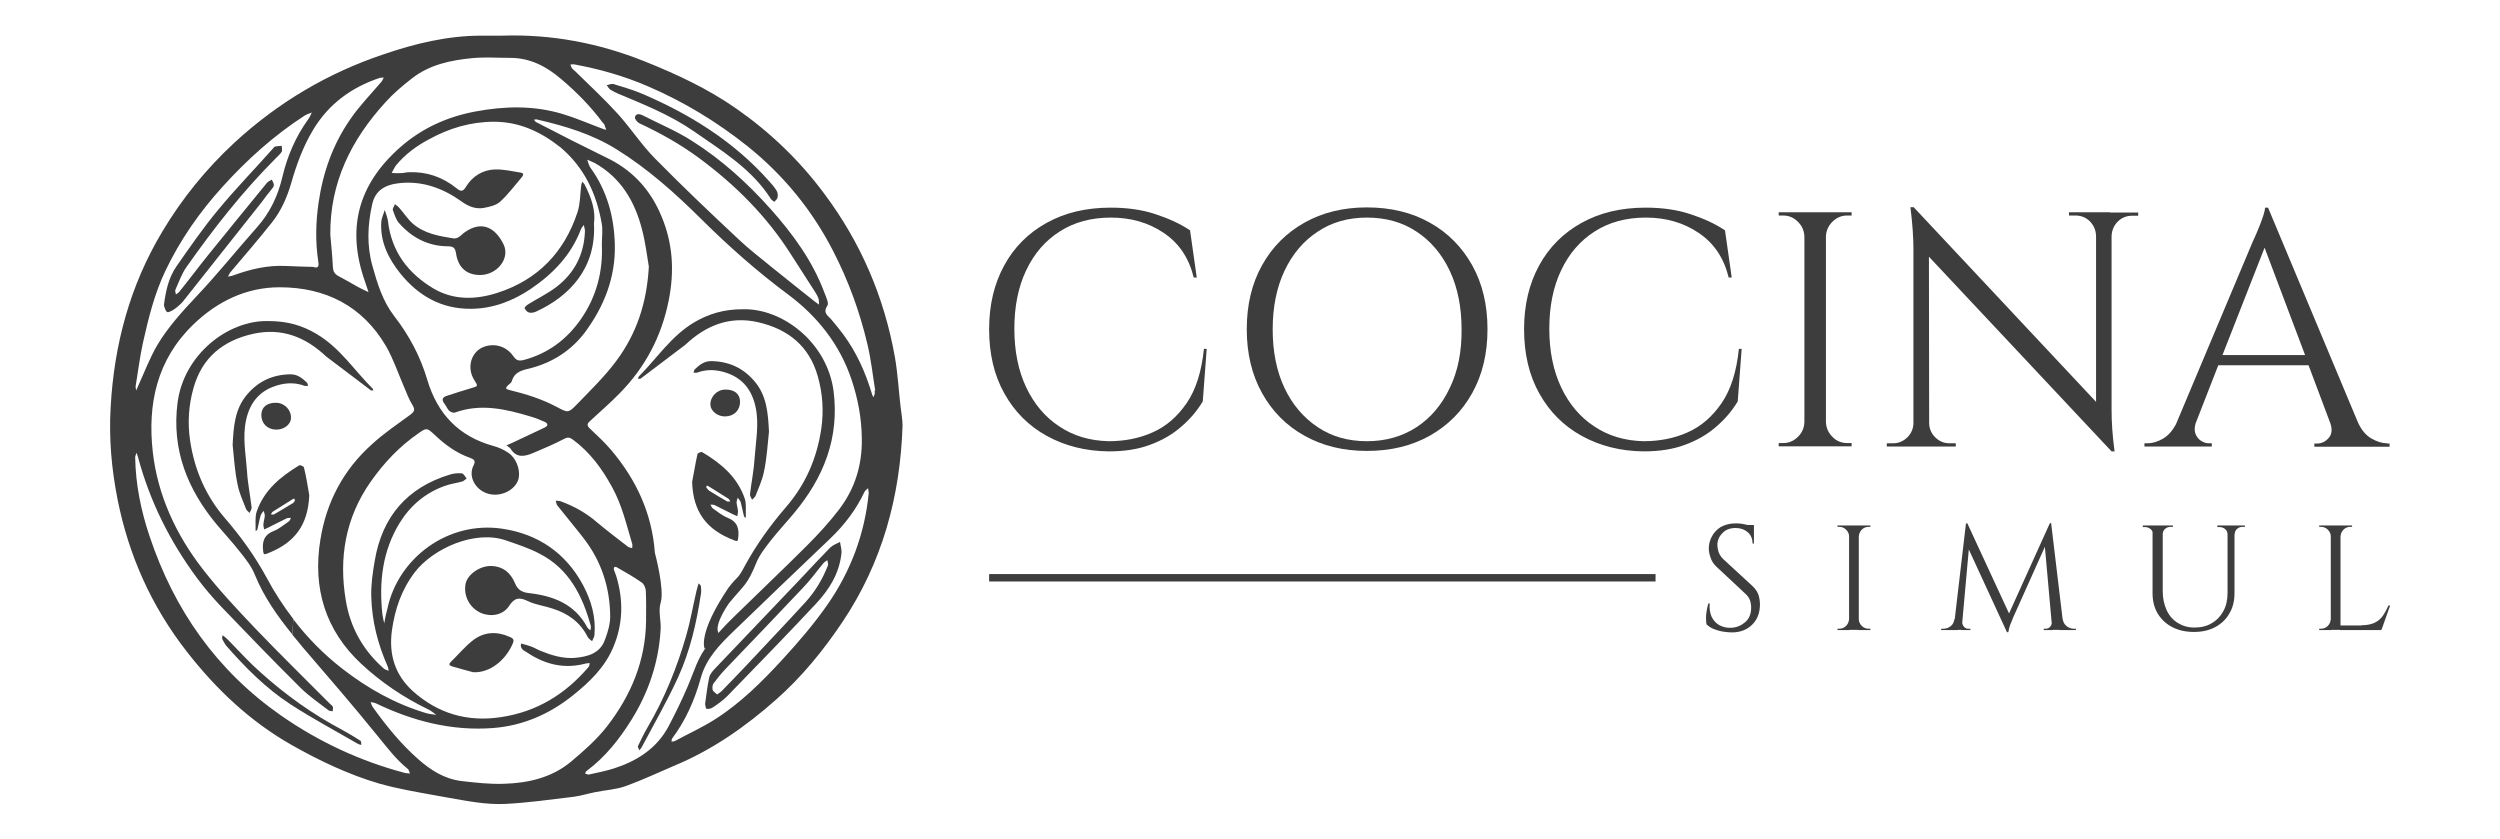 <?xml version="1.0" encoding="utf-8"?>
<!-- Generator: Adobe Illustrator 25.4.1, SVG Export Plug-In . SVG Version: 6.00 Build 0)  -->
<svg version="1.1" id="Capa_1" xmlns="http://www.w3.org/2000/svg" xmlns:xlink="http://www.w3.org/1999/xlink" x="0px" y="0px"
	 viewBox="0 0 1080 362.6" style="enable-background:new 0 0 1080 362.6;" xml:space="preserve">
<style type="text/css">
	.st0{fill:#3D3D3D;}
</style>
<g>
	<g>
		<path class="st0" d="M389,175.3c-0.8-7-1.2-14.1-2.4-21c-4.6-25.9-14.7-49.5-30.5-70.6c-10.6-14.3-23.3-26.5-37.9-36.7
			c-12.4-8.7-26-15-40-20.6c-19.6-7.8-40-11.7-61.2-11h-9c-14.6,0-28.7,3.4-42.4,8.1c-24.1,8.1-45.5,20.8-64.3,38.1
			C89.1,72.9,78.7,85.7,70.2,99.9c-14,23.3-20.9,48.8-22.4,76c-0.8,13.5,0.4,26.8,3,39.9c4.8,24.1,14.6,46.1,29.9,65.7
			c12.7,16.3,27.4,30.2,45.4,40.4c11.8,6.7,24.7,12.8,37.7,16.6c8.1,2.3,16.5,3.7,24.8,5.2c1.7,0.3,3.3,0.6,5,0.9
			c8.1,1.4,16.3,3.1,24.6,2.7c9.9-0.5,19.8-1.9,29.7-3.1c3.1-0.4,6.2-1.4,9.3-2c4.4-0.9,8.9-1.1,13.1-2.6c7.2-2.6,14.1-5.9,21.2-8.9
			c16.3-6.8,30.6-16.8,43.8-28.5c11.1-9.8,20.4-21.2,28.7-33.6c17.2-25.7,24.9-54.2,25.9-84.7C389.9,181,389.3,178.2,389,175.3z
			 M177.8,34c7.7-6.1,16.9-8,26.4-8.9c5.3-0.5,10.6-0.1,15.9-0.1c8.8-0.1,16,3.7,22.5,9.3c6.6,5.6,12.6,11.7,17.8,18.7
			c0.2,0.2,0.4,0.4,0.6,0.6c0.3,0.8,0.6,1.6,0.9,2.5c-0.7-0.2-1.5-0.4-2.2-0.7c-5.6-2.1-11.1-4.5-16.8-6.2c-12.4-3.7-25-3.4-37.7-1
			c-12.2,2.3-23.1,7.3-32.4,15.5c-18.4,16.3-23.1,35.4-15.1,58c0.5,1.5,1,3,1.5,4.5c-1.5-0.7-3-1.4-4.5-2.2
			c-2.9-1.6-5.7-3.3-8.6-4.8c-1.6-0.9-2.2-2-2.3-3.9c-0.2-4.6-0.7-9.2-1.1-13.9c-0.2-22.5,9-41,23.8-57.2
			C169.9,40.4,173.8,37.1,177.8,34z M265.6,105.5c-0.3-11.9-3.4-23.2-10.5-33c-0.7-1-1-2.3-1.4-3.5c1.1,0.5,2.2,0.9,3.2,1.4
			c11.4,6.4,17.4,16.7,20.5,28.9c1.5,5.8,2.2,11.8,2.9,15.9c-0.9,16.1-5.5,29.1-13.9,40.5c-5.1,6.9-11.3,12.9-17.3,19.1
			c-3.6,3.7-3.8,3.5-8.4,1.1c-6.5-3.5-13.5-5.7-20.6-7.4c-1.5-0.4-2-0.7-0.7-2c0.6-0.6,1.5-1.1,1.7-1.8c1.3-4.5,5-4.8,8.7-5.8
			c9.2-2.5,17-7.6,22.8-15.2C260.9,132.5,266,119.9,265.6,105.5z M259.9,96.3c0.6,3,0.1,6.3,0.1,9.4c0.5,11.6-2.3,22.4-9,32.1
			c-6.1,8.8-14.2,14.9-24.7,17.7c-2.4,0.6-3.3,0.1-4.6-1.7c-2.9-4.1-7.7-5.6-12.3-4.1c-5.8,1.9-8,9-4.5,14.5
			c1.7,2.7,1.7,2.6-1.4,3.5c-3.5,1-7,2.2-10.5,3.3c-1.8,0.6-2.4,1.6-1,3.4c0.8,1,1.2,2.2,2,3c0.6,0.6,1.9,1.1,2.6,0.8
			c11.1-4,21.8-1.5,32.5,1.7c2.1,0.6,4.1,1.4,6.1,2.3c1.4,0.6,1.9,1.6,0.1,2.5c-4.7,2.2-9.3,4.4-14,6.6c-0.8,0.4-1.7,0.7-2.5,1.1
			c0.6,0.5,1.4,0.9,1.8,1.5c2.6,4.1,6.1,3.3,9.7,1.8c4.5-1.9,9-3.8,13.4-6.1c1.7-0.9,2.5-0.6,3.9,0.4c7.3,5.4,12.5,12.5,16.8,20.4
			c4.3,7.7,6.2,16.2,8.7,24.5c0.2,0.6,0,1.3,0,1.9c-0.6-0.2-1.4-0.3-1.8-0.6c-4.4-3.4-8.9-6.8-13.2-10.4c-4.7-4.1-10-7.1-15.8-9.2
			c-0.7-0.3-1.5-0.2-2.2-0.3c0.2,0.7,0.2,1.6,0.7,2.1c3.7,4.7,7.6,9.3,11.3,14.1c7.7,9.9,11.4,21.3,11.5,33.8c0,3.3-1,6.7-2.2,9.9
			c-2.1,6.1-7.5,7.5-13.1,8c-5.1,0.4-10-1.1-14.7-3c-1.5-0.6-2.9-1.5-4.4-2c-1.3-0.5-2.7-0.8-4.1-1.2c-0.6,2.4,1.4,3.1,2.8,4
			c7.8,5.2,16.2,7.1,25.3,4.6c0.5-0.1,1-0.1,1.6-0.1c-0.2,0.6-0.2,1.3-0.6,1.7c-10,11.7-22.3,19.3-37.8,21.6
			c-14.4,2.2-27.1-1.5-37.9-11.1c-7.8-7-10.6-15.8-9.2-26.3c1.3-9.2,4.1-17.6,9.9-25.2c7.7-10.1,25.9-18.5,39.5-13.7
			c4.9,1.7,9.9,3.3,14.4,5.7c12.7,6.5,18.5,18.1,22.1,31.1c0.2,0.6-0.1,1.3-0.1,2c-0.5-0.4-1.1-0.7-1.4-1.3
			c-5.4-10.1-14.7-13.6-25.3-14.8c-2.6-0.3-4.7-1.2-5.9-4.2c-1.9-4.6-5.3-7.5-10.7-7.5c-4.8,0.1-10,3.8-10.7,7.9
			c-0.9,5.2,1.9,10.3,6.7,12.4c4.2,1.8,9.5,1,12.1-3c2.4-3.7,4.5-3.9,8.2-2.1c3.3,1.6,7.1,2,10.6,3.2c6.7,2.1,12,5.9,15.2,12.3
			c0.4,0.7,1.2,1.2,1.9,1.8c0.3-0.9,0.9-1.7,1-2.6c0.7-7.7-1.3-14.8-4.9-21.6c-7.5-14-19.5-22.1-34.9-24.4
			c-23.6-3.5-45,12.8-49.6,34.4c-0.2,0.8-0.4,1.6-0.6,2.4c-0.3,1.4-0.6,2.7-0.8,4.1c-0.3-1.3-0.6-2.6-0.8-3.9
			c-1.5-13.9,0-27.3,7.4-39.4c4.6-7.5,11.1-13.1,19.6-16.1c2.4-0.9,5-1.2,7.5-1.9c0.7-0.2,1.3-0.9,1.9-1.3c-0.7-0.8-1.3-2.1-2-2.2
			c-1.7-0.2-3.6,0-5.2,0.5c-18.5,5.6-29.3,18.2-32.5,37.2c-0.9,5.2-1.7,10.6-1.5,15.8c0.3,10.3,2.8,20.2,7,29.7
			c0.3,0.6,0.4,1.4,0.5,2.1c-0.7-0.3-1.5-0.5-2.1-1c-9-7.9-14.5-17.8-16.4-29.4c-3.1-18.3-0.2-35.6,10.6-51.1
			c5.8-8.3,12.6-15.5,20.9-21.2c3.3-2.3,3.6-2.3,6.6,0.5c4.6,4.4,9.6,8.1,15.6,10.2c1.7,0.6,2.5,1.3,1.5,3.2
			c-2.5,4.9,0.8,10.4,5.7,12.1c5,1.8,11.2-0.6,13.3-5.1c1.7-3.6-0.1-9.8-4-12.4c-1.9-1.3-4.1-2.3-6.3-2.9
			c-15-4.1-24.3-13.8-28.7-28.6c-3-10.2-7.9-19.3-14.4-27.7c-4.8-6.2-7.2-13.9-9.3-21.5c-2.5-8.9-2.1-17.8-0.1-26.7
			c1.3-5.7,5.2-8.4,11.9-9.1c9.9-1,18.6,2.2,26.5,7.8c3,2.2,6.2,3.6,9.9,2.9c2.5-0.5,5.3-1.1,7-2.7c3.4-3.1,6.2-6.9,9.2-10.4
			c0.7-0.8,1.2-1.8-0.2-2.1c-3.7-0.6-7.5-1.5-11.3-1.4c-5.3,0.2-9.7,2.9-12.5,7.5c-1.3,2.2-2.3,2.1-4.1,0.6
			c-6-4.8-12.8-7.2-20.5-6.9c-1.2,0-2.4,0.4-3.7,0.4c-1.3,0.1-2.6,0-3.8-0.1c0.7-1.2,1.2-2.4,2-3.4c3.9-4.7,8.8-8.3,14.1-11.1
			c8.7-4.8,18-7.6,28.1-7.6c11.1,0,20.3,4.4,28.8,11.1C252.4,72.4,257.6,83.5,259.9,96.3z M163.9,33.7c0.6-0.2,1.3-0.1,1.9-0.2
			c-0.4,0.6-0.6,1.4-1.1,1.9c-4.5,5.3-9.4,10.3-13.3,16c-7.6,10.9-11.9,23.1-13.8,36.3c-1.2,8.4-1.4,16.8-0.1,25.3
			c0.3,1.7,0.2,3.2-2.2,2.3c-3.9-0.1-7.9-0.2-11.8-0.4c-7.9-0.4-15.4,1.4-22.8,4.1c-0.7,0.3-1.5,0.3-2.2,0.5
			c0.4-0.7,0.7-1.6,1.3-2.2c5.9-7,11.9-13.9,17.6-21.1c4-5,6.6-10.9,8.4-17.1c2.3-8,5.1-15.7,9.4-22.9
			C141.9,45,151.7,37.8,163.9,33.7z M58.6,166.8c1-6.2,1.8-12.4,3.1-18.5c2.4-10.7,5-21.4,9.8-31.4c6.4-13.4,14.8-25.4,24.8-36.4
			c10.5-11.6,22.1-22,35.2-30.5c1-0.6,2.1-1,3.2-1.4c-0.5,1-0.9,2.1-1.6,3c-5.4,7.5-9,15.9-11.1,24.8c-1.9,8.1-5.3,15.4-10.9,21.7
			c-8.8,9.9-17.1,20.3-26.2,29.9c-6.2,6.6-12.3,13.3-16.9,21c-3.3,5.6-5.6,11.8-8.3,17.7c-0.2,0.5-0.4,1-0.9,2
			C58.7,167.6,58.5,167.2,58.6,166.8z M174.9,333.9c-19.3-5.1-37.1-13.4-53.5-24.8c-27.8-19.4-46.2-45.7-56.8-77.5
			c-3.7-11-6-22.3-6.2-34c0-0.7,0.4-1.3,0.6-2c0.2,0.6,0.4,1.2,0.6,1.8c5.1,19.1,13.8,36.5,25.5,52.3c3.2,4.3,6.7,8.4,10.3,12.2
			c11.4,11.9,22.8,23.7,34.5,35.3c3.7,3.6,8,6.6,12.1,9.7c0.4,0.3,1.1,0.2,1.7,0.4c0-0.6,0.3-1.4,0.1-1.9c-0.2-0.6-0.9-1-1.4-1.5
			c-10.7-10.8-21.6-21.4-32.1-32.4c-7.8-8.2-15.6-16.5-22.6-25.5c-11.6-14.9-19.6-32-21.7-50.8c-2.3-20.5,1.7-39.7,17.4-54.9
			c10.4-10.1,23-16.2,37.4-16.2c19.7,0,35.8,8,46,25.5c3.1,5.4,5.1,11.4,7.6,17.2c1.2,2.8,2.2,5.6,3.8,8.2c1.3,2.1,0.7,2.9-1,4.2
			c-5.6,4.1-11.4,8-16.5,12.7c-12.3,11-19.7,24.9-22.3,41.3c-3.4,20.9,2.2,39.2,17.7,53.6c8.5,7.9,18.2,14.5,28.8,19.6
			c1.3,0.6,2.4,1.6,3.6,2.4c-1.4-0.2-2.9-0.3-4.3-0.7c-13.4-4-25.2-10.6-36.3-19.2c-8.1-6.3-15.1-13.4-21.2-21.4l-0.4,6.7
			c1.4,1.7,2.9,3.4,4.3,5.2c11,12.8,22,25.5,32.6,38.6c4.1,5,7.9,10.1,13,14.2c0.5,0.4,0.6,1.3,0.9,2
			C176.4,334,175.6,334.1,174.9,333.9z M246.6,329.1c-8.3,6.9-18.5,9.2-29,9.5c-6.1,0.2-12.3-0.5-18.3-1.2
			c-7.3-0.9-13.3-4.7-18.7-9.5c-7.5-6.6-13.8-14.4-19.6-22.5c-0.4-0.6-0.6-1.4-0.9-2.1c0.7,0.2,1.5,0.2,2.2,0.5
			c16,7.7,32.9,12.1,50.8,10.7c12.8-1,24.3-6,34.4-14.1c7.1-5.7,13.6-11.9,17.3-20.5c4.4-10.2,4.6-20.6,1.4-31.1
			c-0.3-0.9-0.7-1.8-1-2.7c-0.1-0.3,0-0.9,0.2-1.1c0.2-0.2,0.8-0.1,1.1,0.1c3.7,2.1,7.4,4.2,10.8,6.6c1,0.7,1.7,2.5,1.7,3.8
			c0.2,4.2,0.1,8.4,0.1,12.7c-0.2,17.2-6.5,32.2-16.8,45.5C257.9,319.4,252.2,324.4,246.6,329.1z M282.9,238.8
			c-1.2-16.9-8-31.5-18.8-44.3c-2.8-3.3-6-6.3-9.2-9.3c-1.7-1.5-1.1-2.4,0.2-3.5c4.2-3.9,8.6-7.7,12.6-11.8
			c11.1-11.3,18.1-24.6,21.2-40.2c2.5-12.6,1.8-24.6-3.2-36.4c-4.5-10.8-11.7-19-22.1-24.4c-5.3-2.7-10.8-5.3-16.1-8
			c-5.3-2.7-10.7-5.5-16-8.2c-0.3-0.2-0.6-0.6-0.8-1c0.4,0,0.8-0.2,1.2-0.1c12.1,2.8,23.9,6.3,34.6,13c13.5,8.4,25.2,18.9,36.4,30
			c11.9,11.8,24.3,22.8,37.8,32.8c12.4,9.3,22,21.3,27.1,36.4c2.8,8.3,4.4,16.7,4.5,25.6c0.2,11.6-3,21.8-9.9,30.8
			c-4.2,5.5-9,10.7-13.9,15.6c-10.5,10.5-21.2,20.6-31.8,31c-3.7,3.6-7.2,7.5-10.6,11.5c-4.6,5.3-6.3,12-9,18.2
			c-2.5,5.9-5.3,11.6-8.3,17.3c-5.1,9.6-13.7,15-23.7,18.2c-3.5,1.1-7.1,1.8-10.7,2.6c-0.5,0.1-1.1-0.3-1.7-0.5
			c0.3-0.4,0.5-1,0.9-1.2c7.9-5.9,13.9-13.5,19.1-21.8c7.5-12,11.9-25.1,12.7-39.3c0.2-3.8-1.1-7.8,0-11.4
			C287.2,254.6,282.9,238.8,282.9,238.8z M357.4,261.3c-5.8,8.3-12.4,16-19.2,23.4c-8.9,9.7-18.2,19-29.4,26.1
			c-5.5,3.5-11.5,6.2-17.2,9.3c-0.4,0.2-1,0.2-1.5,0.3c0.1-0.4,0-1,0.2-1.3c5.9-7.8,9.8-16.7,12.4-26.1c2.4-8.7,8.3-14.6,14.4-20.5
			c13.8-13.3,27.6-26.6,41.5-39.8c6.2-5.9,11.3-12.6,14.9-20.3c0.3-0.6,1-1,1.5-1.5c0.1,0.7,0.2,1.3,0.3,2
			C373.6,230.6,367.5,246.8,357.4,261.3z M377.9,170c-0.1,0.6-0.4,1.1-0.6,1.6c-0.2-0.5-0.5-0.9-0.6-1.4c-2.8-9.3-6.7-18.1-12.6-26
			c-1.6-2.1-3.2-4.1-4.9-6.1c-1.4-1.7-3.9-2.8-1.8-6c0.8-1.1-0.6-3.9-1.3-5.8c-5.1-13.6-13.5-25.1-23.1-35.9
			c-10.1-11.3-21.2-21.4-34-29.5c-6.7-4.3-14.2-7.4-21.4-11.1c-1.4-0.7-2.9-0.8-3.3,0.8c-0.2,0.7,1,2.2,1.8,2.6
			c9.2,4.3,18,9.2,26.2,15.3c15.5,11.5,29,25,39.4,41.4c3.5,5.5,7.1,11,10.6,16.5c0.5,0.8,1,1.7,1.3,2.6c0.2,0.8,0.2,1.7,0.2,2.6
			c-0.6-0.5-1.3-0.9-1.9-1.4c-6.3-5-12.6-10-18.9-15.1c-4.6-3.8-9.5-7.5-13.8-11.6c-12.3-11.5-24.5-23.1-36.3-35.1
			c-5.8-5.9-10.4-13-16-19.2c-5.8-6.4-12.1-12.2-18.3-18.3c-0.5-0.5-1.1-0.9-1.5-1.4c-0.3-0.5-0.5-1.1-0.7-1.6
			c0.5,0,1.1-0.2,1.6-0.1c10.9,2,21.5,5,31.7,9.4c15.7,6.7,30.1,15.5,43.4,26.1c15.4,12.4,27.7,27.4,36.8,45.1
			c6.6,12.8,11.5,26.2,14.8,40.2c1.6,6.6,2.3,13.4,3.4,20.1c-0.1,0-0.2,0-0.3,0C377.8,169.2,378,169.6,377.9,170z"/>
		<path class="st0" d="M256.6,96.6c1,19.3-10.6,31.4-25,38c-0.9,0.4-2.1,0.7-3.1,0.4c-0.8-0.2-1.5-1.1-1.9-1.9
			c-0.1-0.2,0.9-1.2,1.5-1.6c4-2.5,8.4-4.6,12.2-7.5c7.9-6,12.1-14.2,12.4-24.3c0-0.8-0.4-1.7-0.5-2.5c-0.4,0.6-1,1.2-1.3,2
			c-4.2,11-12,19.1-21.6,25.6c-7.7,5.2-16.3,8.5-25.6,8.6c-12.8,0.2-22.9-5.5-30.8-15.3c-5.1-6.4-8.7-13.6-8.2-22.1
			c0.1-1.8,1-3.5,1.5-5.3c0.5,1.6,1.2,3.2,1.4,4.8c1.5,13.1,8.6,22.5,19.6,29.1c8.8,5.2,18.4,4.9,27.7,1.9
			c17.4-5.6,28.9-17.5,34.6-34.9c1.2-3.7,1.1-7.8,1.6-11.7c0.1-0.5,0.3-0.9,0.4-1.4c0.3,0.4,0.8,0.7,1,1.1
			C255.4,85.2,257.4,90.9,256.6,96.6z"/>
		<path class="st0" d="M207.4,118.8c-5.7,0-9.5-3.1-10.4-9.4c-0.4-2.6-1.4-3-3.7-3c-8.4-0.1-15.3-3.7-20.8-9.9
			c-1.4-1.5-2.1-3.8-2.8-5.8c-0.2-0.6,0.6-1.6,0.9-2.5c0.6,0.5,1.3,0.9,1.8,1.5c2,2.2,3.6,4.8,5.8,6.8c5,4.4,11.4,5.5,17.8,6.5
			c0.7,0.1,1.6-0.2,2.2-0.6c0.8-0.5,1.5-1.2,2.2-1.8c8.3-6.1,14.1-1.4,17.2,5.1C220.4,111.7,214.7,118.8,207.4,118.8z"/>
		<path class="st0" d="M204.4,290.4c-3-0.8-6-1.6-9-2.5c-0.9-0.3-1.9-0.7-0.7-1.9c3.3-3.2,6.3-6.9,9.9-9.6
			c4.7-3.5,10.1-3.7,15.5-1.3c1.2,0.5,2.2,1,1.5,2.7C218.5,285.3,211.5,290.8,204.4,290.4z"/>
		<path class="st0" d="M133.6,213.9c-0.5,12.7-6.1,20.6-18.1,25.2c-1.1,0.4-1.6,0.7-1.8-0.9c-0.5-4,0.2-7.1,4.5-8.8
			c2.4-0.9,4.4-2.7,6.5-4.1c0.5-0.3,0.7-1,1-1.6c-0.6,0.1-1.3,0-1.8,0.2c-2.7,1.3-5.4,2.7-8,4c-0.6,0.3-1.2,0.5-1.8,0.8
			c-0.1-0.8-0.4-1.5-0.3-2.3c0.1-1.2,0.5-2.4,0.6-3.6c0-0.7-0.3-1.4-0.5-2.1c-0.4,0.6-1.1,1.2-1.3,2c-0.6,2-0.9,4-1.4,6
			c-0.1,0.3-0.5,0.5-0.7,0.8c0-0.3-0.1-0.5-0.1-0.8c0.1-2.6-0.3-5.3,0.5-7.7c3.2-9.3,10.3-15.1,18.4-20c0.4-0.2,1.9,0.5,2,0.9
			C132.3,205.9,132.9,209.9,133.6,213.9z M127.4,216.3c-0.1-0.4-0.1-0.6-0.2-0.9c-0.2,0.1-0.5,0.1-0.7,0.2c-2.9,1.8-5.7,3.6-8.6,5.4
			c-0.4,0.3-0.6,0.8-0.9,1.2c0.5,0,1.1,0.2,1.4,0c2.6-1.5,5.1-3,7.7-4.6C126.8,217.4,127.1,216.7,127.4,216.3z"/>
		<path class="st0" d="M100.5,192.2c0.4-8.2,1-15.5,6.1-21.6c4.9-5.9,11.2-8.8,18.9-8.9c3.1,0,5.1,1.7,7.1,3.6
			c0.3,0.3,0.3,0.9,0.5,1.4c-0.5,0-1.1,0.1-1.5,0c-3.7-1.4-7.4-1.4-11.2-0.4c-7.9,2.1-12.4,7.3-14.1,15.2c-1.6,7.4-0.1,14.7,0.4,22
			c0.3,5.3,1.4,10.5,2,15.7c0.1,0.8-0.6,1.6-0.9,2.4c-0.5-0.6-1.2-1-1.5-1.7c-1.3-3.4-2.9-6.8-3.6-10.3
			C101.4,203.7,101.1,197.6,100.5,192.2z"/>
		<path class="st0" d="M96.2,274.4c1.1,0.9,1.8,1.5,2.5,2.2c4.6,4.7,9,9.6,13.9,13.9c10.8,9.7,22.5,18.1,35.4,24.9
			c2.6,1.4,5.2,3,7.7,4.6c0.4,0.2,0.3,1.2,0.4,1.8c-0.5-0.1-1-0.2-1.4-0.4c-9.8-5.7-19.8-11-29.3-17.2
			c-10.6-6.9-19.5-15.9-27.8-25.4C97,278,96.5,277,96,276C95.8,275.7,96.1,275.2,96.2,274.4z"/>
		<path class="st0" d="M301.8,252c-0.4,1.4-0.7,2.3-0.9,3.2c-1.5,6.4-2.6,12.9-4.4,19.2c-4,13.9-9.4,27.3-16.8,39.9
			c-1.5,2.6-2.8,5.3-4.1,8c-0.2,0.4,0.4,1.2,0.6,1.8c0.3-0.4,0.7-0.7,0.9-1.1c5.3-10,11-19.9,15.7-30.1c5.3-11.5,8.1-23.8,10-36.3
			c0.2-1.1,0.1-2.2,0-3.3C302.9,253,302.4,252.7,301.8,252z"/>
		<path class="st0" d="M119.2,185.6c-3.8-0.1-6.4-2.8-6.3-6.5c0.1-3.3,2.5-5.2,6.5-5.1c3.6,0.1,6.5,3.2,6.3,6.7
			C125.6,183.4,122.6,185.7,119.2,185.6z"/>
		<path class="st0" d="M301.3,196.2c0.1-0.5,1.6-1.1,2-0.9c8.1,4.8,15.2,10.7,18.4,20c0.8,2.3,0.4,5.1,0.5,7.7
			c0,0.3-0.1,0.5-0.1,0.8c-0.2-0.3-0.6-0.5-0.7-0.8c-0.5-2-0.9-4-1.4-6c-0.2-0.7-0.8-1.3-1.3-2c-0.2,0.7-0.5,1.4-0.5,2.1
			c0.1,1.2,0.5,2.4,0.6,3.6c0.1,0.7-0.2,1.5-0.3,2.3c-0.6-0.3-1.2-0.5-1.8-0.8c-2.7-1.3-5.3-2.7-8-4c-0.5-0.2-1.2-0.2-1.8-0.2
			c0.3,0.5,0.6,1.3,1,1.6c2.1,1.5,4.2,3.2,6.5,4.1c4.2,1.7,5,4.7,4.5,8.8c-0.2,1.6-0.6,1.3-1.8,0.9c-12.1-4.6-17.7-12.5-18.1-25.2
			C299.8,204.2,300.4,200.2,301.3,196.2z M306.4,212c2.5,1.6,5.1,3.1,7.7,4.6c0.4,0.2,0.9,0,1.4,0c-0.3-0.4-0.5-1-0.9-1.2
			c-2.8-1.8-5.7-3.6-8.6-5.4c-0.2-0.1-0.4-0.2-0.7-0.2c-0.1,0.2-0.1,0.5-0.2,0.9C305.6,211,305.9,211.7,306.4,212z"/>
		<path class="st0" d="M332.2,186.5c-0.4-8.2-1-15.5-6.1-21.6c-4.9-5.9-11.2-8.8-18.9-8.9c-3.1,0-5.1,1.7-7.1,3.6
			c-0.3,0.3-0.3,0.9-0.5,1.4c0.5,0,1.1,0.1,1.5,0c3.7-1.4,7.4-1.4,11.2-0.4c7.9,2.1,12.4,7.3,14.1,15.2c1.6,7.4,0.1,14.7-0.4,22
			c-0.3,5.3-1.4,10.5-2,15.7c-0.1,0.8,0.6,1.6,0.9,2.4c0.5-0.6,1.2-1,1.5-1.7c1.3-3.4,2.9-6.8,3.6-10.3
			C331.3,198,331.6,191.8,332.2,186.5z"/>
		<path class="st0" d="M313.4,179.9c3.8-0.1,6.4-2.8,6.3-6.5c-0.1-3.3-2.5-5.2-6.5-5.1c-3.6,0.1-6.5,3.2-6.3,6.7
			C307.1,177.7,310.1,180,313.4,179.9z"/>
		<path class="st0" d="M262.1,36.8c1.3-0.3,2.2-0.7,2.9-0.5c4.2,1.3,8.4,2.5,12.4,4.2c20.8,8.9,39.7,20.7,54.8,37.7
			c1.2,1.3,2.4,2.7,3.3,4.2c0.5,0.8,0.6,2,0.4,2.9c-0.1,0.7-0.9,1.3-1.4,1.9c-0.5-0.4-1.2-0.8-1.5-1.3c-8.3-13-21.1-20.7-33.3-29.2
			c-10.1-7-21.4-11.5-32.6-16.2c-1.1-0.5-2.2-1-3.3-1.7C263.2,38.5,262.9,37.9,262.1,36.8z"/>
		<path class="st0" d="M70.8,131.9c0.8-6.4,2.1-12,5.4-16.8c5.8-8.3,11.5-16.6,18-24.4c7.5-9.1,15.7-17.5,23.5-26.3
			c0.4-0.4,0.7-1,1.2-1.1c0.9-0.2,1.8-0.2,2.8-0.3c0,0.9,0.4,2.1-0.1,2.7c-0.7,1.1-1.9,2-2.8,3c-14.2,14.3-26.6,30.1-38.2,46.6
			c-2.1,2.9-3.3,6.5-4.8,9.8c-0.3,0.6,0.1,1.4,0.2,2.1c0.5-0.4,1.1-0.7,1.5-1.2c4.2-5.2,8.2-10.6,12.4-15.8
			c8.4-10.4,16.9-20.8,25.4-31.2c0.5-0.6,1.4-1,2.1-1.4c0.6,1.2,1.5,2.3,0.3,3.7c-1.7,2-3.2,4.1-4.8,6.2
			c-11.2,14.2-22.4,28.3-33.6,42.4c-1.1,1.4-2.5,2.6-3.9,3.6c-0.9,0.7-2.7,1.6-3.2,1.3C71.3,134.2,71.1,132.6,70.8,131.9z"/>
		<path class="st0" d="M304.6,304.1c0.6-4.2,1-7.9,1.8-11.5c0.3-1.4,1.4-2.6,2.4-3.7c12.3-12.9,24.6-25.8,36.8-38.6
			c4.3-4.6,8.6-9.2,13-13.7c1.1-1.1,2.8-1.7,4.3-2.5c0.2,1.7,0.8,3.3,0.6,5c-0.9,8.5-5.2,15.5-10.9,21.6
			c-12.6,13.5-25.5,26.7-38.4,40c-1.8,1.8-4,3.4-6.1,4.8c-0.8,0.6-2,0.9-2.9,0.7C304.8,306,304.7,304.5,304.6,304.1z M309.8,300
			c0.8-0.6,1.6-1,2.1-1.6c3.4-3.5,6.9-7.1,10.2-10.6c8.6-9.2,17.3-18.3,25.8-27.6c4.3-4.7,7.5-10.1,9.8-16c0.2-0.6-0.2-1.4-0.3-2.2
			c-0.5,0.4-1.2,0.7-1.6,1.2c-3,3.6-5.7,7.4-8.9,10.7c-11,11.7-22.1,23.2-33.2,34.8c-2,2.1-3.8,4.3-5.5,6.6c-0.5,0.7-0.5,2-0.3,2.9
			C308.3,298.9,309.2,299.4,309.8,300z"/>
		<path class="st0" d="M161.3,168.6c-0.4,0-0.8,0.2-1.1,0L140.9,154c-8.9-8.4-19.1-12.5-31.5-9.8c-13,2.9-22.1,10.2-25.8,23.4
			c-2.1,7.4-2.6,14.9-1.5,22.6C84,203,88.9,214.3,97.3,224c6.8,7.9,12.8,16.2,17.8,25.4c3.4,6.4,7.3,12.4,11.6,18l-0.4,6.7
			c-6.4-7.9-12.3-16.2-16.2-25.8c-1.4-3.5-3.8-6.6-6.2-9.6c-3.2-4.1-6.7-7.9-10.1-11.9c-12.8-15.3-19.7-32.5-17.1-52.8
			c2.7-21,22-35.8,39.3-35.3c7.9,0,14.5,1.8,20.8,5.6c10,5.9,16.1,15.5,24,23.4C161.1,167.9,161.2,168.3,161.3,168.6z"/>
		<path class="st0" d="M314.7,253.9c4.3-5.6,3.7-3.1,7.1-9.5c5-9.2,11-17.5,17.8-25.4c8.4-9.7,13.3-21,15.2-33.8
			c1.1-7.7,0.6-15.2-1.5-22.6c-3.7-13.1-12.8-20.4-25.8-23.4c-12.3-2.8-22.6,1.4-31.5,9.8l-19.3,14.6c-0.3,0.1-0.8,0-1.1,0
			c0.1-0.3,0.2-0.8,0.4-1c7.9-7.9,14-17.5,24-23.4c6.3-3.7,12.9-5.6,20.8-5.6c17.2-0.5,36.5,14.3,39.3,35.3
			c2.6,20.3-4.3,37.5-17.1,52.8c-3.3,4-6.9,7.8-10.1,11.9c-2.3,3-4.8,6.1-6.2,9.6c-3.9,9.6-5.2,9.4-11.7,17.3c0,0-6.5,9-4.7,12.8
			c1.8,3.8-5.9,6.9-5.9,6.9S301.2,273.9,314.7,253.9z"/>
	</g>
	<g>
		<g>
			<path class="st0" d="M512.6,174.2c-4,5.8-8.8,10-14.7,12.6c-5.8,2.6-12.2,3.8-19,3.8c-8.1-0.2-15.2-2.3-21.3-6.4
				c-6.1-4-10.9-9.7-14.3-16.9c-3.4-7.2-5.1-15.7-5.1-25.3c0-9.6,1.7-18.1,5.1-25.2c3.4-7.2,8.2-12.8,14.5-16.8c6.2-4,13.6-6,22.1-6
				c8.7,0,16.3,2.2,22.8,6.6c6.6,4.4,10.9,10.8,13,19.3h1.3l-2.9-20.4c-4.2-2.8-9.2-5.1-15-7c-5.7-1.9-12.2-2.8-19.3-2.8
				c-10.6,0-19.8,2.2-27.7,6.6c-7.9,4.4-14,10.5-18.3,18.4c-4.3,7.9-6.5,17-6.5,27.5c0,10.7,2.2,20,6.6,27.8
				c4.4,7.9,10.5,14,18.3,18.3s16.7,6.6,26.8,6.7c6.7,0,12.6-0.9,17.7-2.8c5.2-1.9,9.6-4.4,13.4-7.7c3.8-3.2,7-6.9,9.5-11.1
				l1.7-22.7h-1.2C519.1,160.5,516.6,168.4,512.6,174.2z"/>
			<path class="st0" d="M617.7,96.2c-7.8-4.4-16.9-6.6-27.2-6.6c-10.2,0-19.2,2.2-27,6.6c-7.8,4.4-13.9,10.5-18.3,18.4
				c-4.4,7.9-6.6,17.1-6.6,27.6c0,10.5,2.2,19.7,6.6,27.6c4.4,7.9,10.5,14.1,18.3,18.4c7.8,4.4,16.8,6.6,27,6.6
				c10.3,0,19.4-2.2,27.2-6.6c7.8-4.4,13.9-10.5,18.3-18.4c4.4-7.9,6.6-17.1,6.6-27.6c0-10.5-2.2-19.7-6.6-27.6
				C631.6,106.8,625.6,100.6,617.7,96.2z M626.3,167.6c-3.4,7.2-8.2,12.9-14.3,16.9c-6.1,4-13.3,6.1-21.5,6.1
				c-8.1,0-15.2-2-21.3-6.1c-6.1-4.1-10.9-9.7-14.3-16.9c-3.4-7.2-5.1-15.7-5.1-25.3c0-9.6,1.7-18.1,5.1-25.3
				c3.4-7.2,8.2-12.9,14.3-16.9c6.1-4.1,13.2-6.1,21.3-6.1c8.2,0,15.4,2,21.5,6.1c6.1,4,10.9,9.7,14.3,16.9
				c3.4,7.2,5.1,15.7,5.1,25.3C631.5,151.9,629.8,160.4,626.3,167.6z"/>
			<path class="st0" d="M743.7,174.2c-4,5.8-8.8,10-14.7,12.6c-5.8,2.6-12.2,3.8-19,3.8c-8.1-0.2-15.2-2.3-21.3-6.4
				c-6.1-4-10.9-9.7-14.3-16.9c-3.4-7.2-5.1-15.7-5.1-25.3c0-9.6,1.7-18.1,5.1-25.2c3.4-7.2,8.2-12.8,14.5-16.8c6.2-4,13.6-6,22.1-6
				c8.7,0,16.3,2.2,22.8,6.6c6.6,4.4,10.9,10.8,13,19.3h1.3l-2.9-20.4c-4.2-2.8-9.2-5.1-15-7c-5.7-1.9-12.2-2.8-19.3-2.8
				c-10.6,0-19.8,2.2-27.7,6.6c-7.9,4.4-14,10.5-18.3,18.4c-4.3,7.9-6.5,17-6.5,27.5c0,10.7,2.2,20,6.6,27.8
				c4.4,7.9,10.5,14,18.3,18.3s16.7,6.6,26.8,6.7c6.7,0,12.6-0.9,17.7-2.8c5.2-1.9,9.6-4.4,13.4-7.7c3.8-3.2,7-6.9,9.5-11.1
				l1.7-22.7h-1.2C750.2,160.5,747.7,168.4,743.7,174.2z"/>
			<path class="st0" d="M788.4,91.7h-8.5h-0.4h-11.1v1.4h1.9c2.5,0,4.6,0.9,6.4,2.7c1.8,1.8,2.7,3.9,2.8,6.4v80.1
				c-0.1,2.5-1,4.7-2.8,6.4c-1.8,1.8-3.9,2.7-6.4,2.7h-1.9v1.4h11.1h0.4h8.5h0.4h11.1v-1.4c-0.1,0-0.7,0-1.9,0
				c-2.5,0-4.7-0.9-6.4-2.7c-1.8-1.8-2.7-3.9-2.8-6.4v-80.1c0.1-2.5,1-4.6,2.8-6.4c1.8-1.8,3.9-2.7,6.4-2.7c1.2,0,1.8,0,1.9,0v-1.4
				h-11.1H788.4z"/>
			<path class="st0" d="M911.6,91.7h-5.8h-0.3h-11.7v1.4c0.1,0,1,0,2.7,0c2.5,0,4.6,0.8,6.3,2.5c1.7,1.7,2.6,3.8,2.7,6.3v71.7
				l-78.8-84.1h-1.4c0.9,7.1,1.3,13.2,1.3,18.1v75.1c0,2.4-0.9,4.5-2.6,6.2c-1.7,1.7-3.8,2.6-6.2,2.6c-0.1,0-1,0-2.7,0v1.4h11.6h0.4
				h5.8h0.4h11.6v-1.4c-1.7,0-2.7,0-2.7,0c-2.4,0-4.5-0.9-6.2-2.6c-1.7-1.7-2.6-3.8-2.6-6.2h0l-0.1-71.8l78.9,84.1h1.3
				c-0.5-3.6-0.8-6.8-1-9.6c-0.2-2.8-0.3-5.8-0.3-8.9V102c0.1-2.5,1-4.6,2.7-6.3c1.7-1.7,3.8-2.5,6.2-2.5h2.6v-1.4H912H911.6z"/>
			<path class="st0" d="M1031.3,191.5c-2.2,0-4.5-0.7-6.9-2.1c-2.4-1.4-4.3-3.7-5.8-7h0l-38.8-92.7h-1.3c0,0.8-0.3,2-0.8,3.6
				c-0.5,1.6-1.2,3.3-1.9,5.1s-1.6,3.8-2.7,6.2L940,183.3c-1.5,2.8-3.3,4.8-5.4,6.1c-2.4,1.4-4.7,2.1-6.9,2.1h-1.3v1.4h29.1v-1.4
				h-1.3c-1.2,0-2.3-0.4-3.4-1.1c-1.1-0.7-1.9-1.8-2.4-3.1c-0.4-1.2-0.4-2.7,0.1-4.4l9.8-25.1h39l9.5,25.3c0.8,2.6,0.5,4.6-0.8,6.1
				c-1.4,1.6-3.1,2.4-4.9,2.4h-1.3v1.4h32.5v-1.4H1031.3z M960.1,153.4l18.2-46.4l17.5,46.4H960.1z"/>
		</g>
		<g>
			<path class="st0" d="M749.6,226.1c0.7,0,1.4,0,2.2,0.1c0.8,0.1,1.6,0.2,2.3,0.4c0.8,0.2,1.4,0.3,2.1,0.5c0.6,0.2,1.1,0.3,1.5,0.5
				v7.2h-0.6c0-2.1-0.7-3.7-2.1-4.9c-1.4-1.2-3.1-1.8-5.2-1.8c-2.4,0-4.3,0.7-5.7,2.2c-1.5,1.5-2.2,3.2-2.2,5.2
				c0,0.8,0.2,1.8,0.5,2.9c0.4,1.1,1,2.1,2,3.1l12.7,11.7c1.3,1.2,2.1,2.5,2.6,3.9c0.4,1.4,0.6,2.7,0.6,4c0,3.6-1.1,6.5-3.3,8.7
				c-2.2,2.2-5.1,3.4-8.8,3.4c-1,0-2.2-0.1-3.6-0.3c-1.4-0.2-2.8-0.6-4.1-1.1c-1.3-0.5-2.4-1.2-3.3-2.1c-0.1-0.7-0.2-1.5-0.2-2.6
				c0-1,0.1-2.1,0.3-3.3c0.2-1.1,0.4-2.2,0.7-3.1h0.6c-0.2,2.2,0.1,4.1,0.8,5.7c0.8,1.6,1.9,2.9,3.4,3.7c1.5,0.8,3.2,1.2,5.1,1.1
				c2.4-0.1,4.4-1,6.1-2.5c1.7-1.5,2.5-3.6,2.5-6.2c0-1.2-0.2-2.4-0.6-3.4c-0.4-1-1.1-1.9-1.9-2.6L741.7,245c-1.3-1.2-2.2-2.5-2.7-4
				c-0.5-1.4-0.8-2.8-0.8-4c0-1.8,0.4-3.5,1.3-5.2c0.9-1.7,2.1-3,3.8-4.1C745.1,226.7,747.2,226.1,749.6,226.1z M757.7,226.8v1.4
				h-4.9v-1.4H757.7z"/>
			<path class="st0" d="M799,231.7h-0.2c0-1.1-0.5-2.1-1.3-2.9c-0.8-0.8-1.8-1.2-2.9-1.2h-0.8V227h5.2V231.7z M799,267.5v4.7h-5.2
				v-0.6h0.8c1.1,0,2.1-0.4,2.9-1.2c0.8-0.8,1.2-1.8,1.3-2.9H799z M803,227v45.1h-4.2V227H803z M802.8,231.7V227h5.2v0.6
				c0,0-0.3,0-0.8,0c-1.1,0-2.1,0.4-2.9,1.2c-0.8,0.8-1.2,1.8-1.3,2.9H802.8z M802.8,267.5h0.2c0,1.1,0.5,2.1,1.3,2.9
				c0.8,0.8,1.8,1.2,2.9,1.2c0.5,0,0.8,0,0.8,0v0.6h-5.2V267.5z"/>
			<path class="st0" d="M845.8,267.5v4.7h-7.2v-0.6c0,0,0.4,0,1,0c1.2,0,2.2-0.4,3.1-1.1c0.9-0.7,1.4-1.7,1.6-3H845.8z M849.3,226.1
				h0.6l1.3,3.8l-3.8,42.2h-3.5L849.3,226.1z M847.7,268.5c0,0,0,0.1,0,0.1c0,0,0,0.1,0,0.2c0,0.7,0.2,1.3,0.7,1.9
				c0.5,0.6,1.1,0.9,1.8,0.9h1v0.6h-3.9v-3.7H847.7z M849.9,226.1l18.6,40.2l-1.5,6.8l-18.3-39.7L849.9,226.1z M885.5,226.1l0.5,4.3
				l-16.2,36.1c-0.6,1.5-1.1,2.7-1.5,3.7c-0.3,1-0.6,2-0.7,2.9H867l-0.9-4.1L885.5,226.1z M886.3,268.5h0.5v3.7h-3.9v-0.6h1
				c0.7,0,1.3-0.3,1.8-0.9c0.5-0.6,0.7-1.2,0.7-1.9c0-0.1,0-0.2,0-0.2C886.3,268.6,886.3,268.6,886.3,268.5z M886.1,226.1l5.5,46h-5
				l-3.5-39.1l2.5-7H886.1z M889.7,267.5h1.4c0.2,1.3,0.8,2.3,1.7,3c0.9,0.7,1.9,1.1,3,1.1h1v0.6h-7.1V267.5z"/>
			<path class="st0" d="M930.3,227v3.9h-0.2c0-0.9-0.3-1.7-1-2.3c-0.7-0.6-1.5-0.9-2.4-0.9h-1V227H930.3z M934.3,227v28.4
				c0,3.1,0.6,5.8,1.7,8.2c1.1,2.4,2.7,4.2,4.8,5.5s4.4,2,7.2,2c2.9,0,5.4-0.6,7.5-1.9c2.1-1.2,3.8-3,5-5.2c1.2-2.2,1.8-4.8,1.8-7.8
				V227h3v29.2c0,3.4-0.7,6.3-2.2,8.8c-1.4,2.5-3.5,4.5-6.1,5.9s-5.7,2.1-9.2,2.1c-3.6,0-6.7-0.7-9.4-2.1c-2.7-1.4-4.8-3.4-6.3-5.9
				c-1.5-2.5-2.2-5.5-2.2-8.8V227H934.3z M938.7,227v0.6h-1c-0.9,0-1.8,0.3-2.4,0.9c-0.7,0.6-1,1.4-1,2.3h-0.1V227H938.7z
				 M962.5,227v3.9h-0.2c0-0.9-0.3-1.7-1-2.3c-0.7-0.6-1.5-0.9-2.4-0.9h-1V227H962.5z M969.8,227v0.6h-1c-0.9,0-1.8,0.3-2.4,0.9
				c-0.7,0.6-1,1.4-1,2.3h-0.1V227H969.8z"/>
			<path class="st0" d="M1007.1,231.7h-0.2c0-1.1-0.5-2.1-1.3-2.9c-0.8-0.8-1.8-1.2-2.9-1.2h-0.8V227h5.2V231.7z M1007.1,267.5v4.7
				h-5.2v-0.6h0.8c1.1,0,2.1-0.4,2.9-1.2c0.8-0.8,1.2-1.8,1.3-2.9H1007.1z M1011.1,227v45.1h-4.2V227H1011.1z M1010.9,231.7V227h5.2
				v0.6c0,0-0.3,0-0.8,0c-1.1,0-2.1,0.4-2.9,1.2c-0.8,0.8-1.2,1.8-1.3,2.9H1010.9z M1028.5,270.2v2h-17.6v-2H1028.5z M1032.5,261.7
				l-3.7,10.4H1018l2.3-2c2.3,0,4.1-0.4,5.6-1.1c1.4-0.7,2.6-1.7,3.5-3c0.9-1.3,1.7-2.8,2.4-4.4H1032.5z"/>
		</g>
		<g>
			<rect x="427.3" y="248" class="st0" width="287.9" height="3.2"/>
		</g>
	</g>
</g>
</svg>
